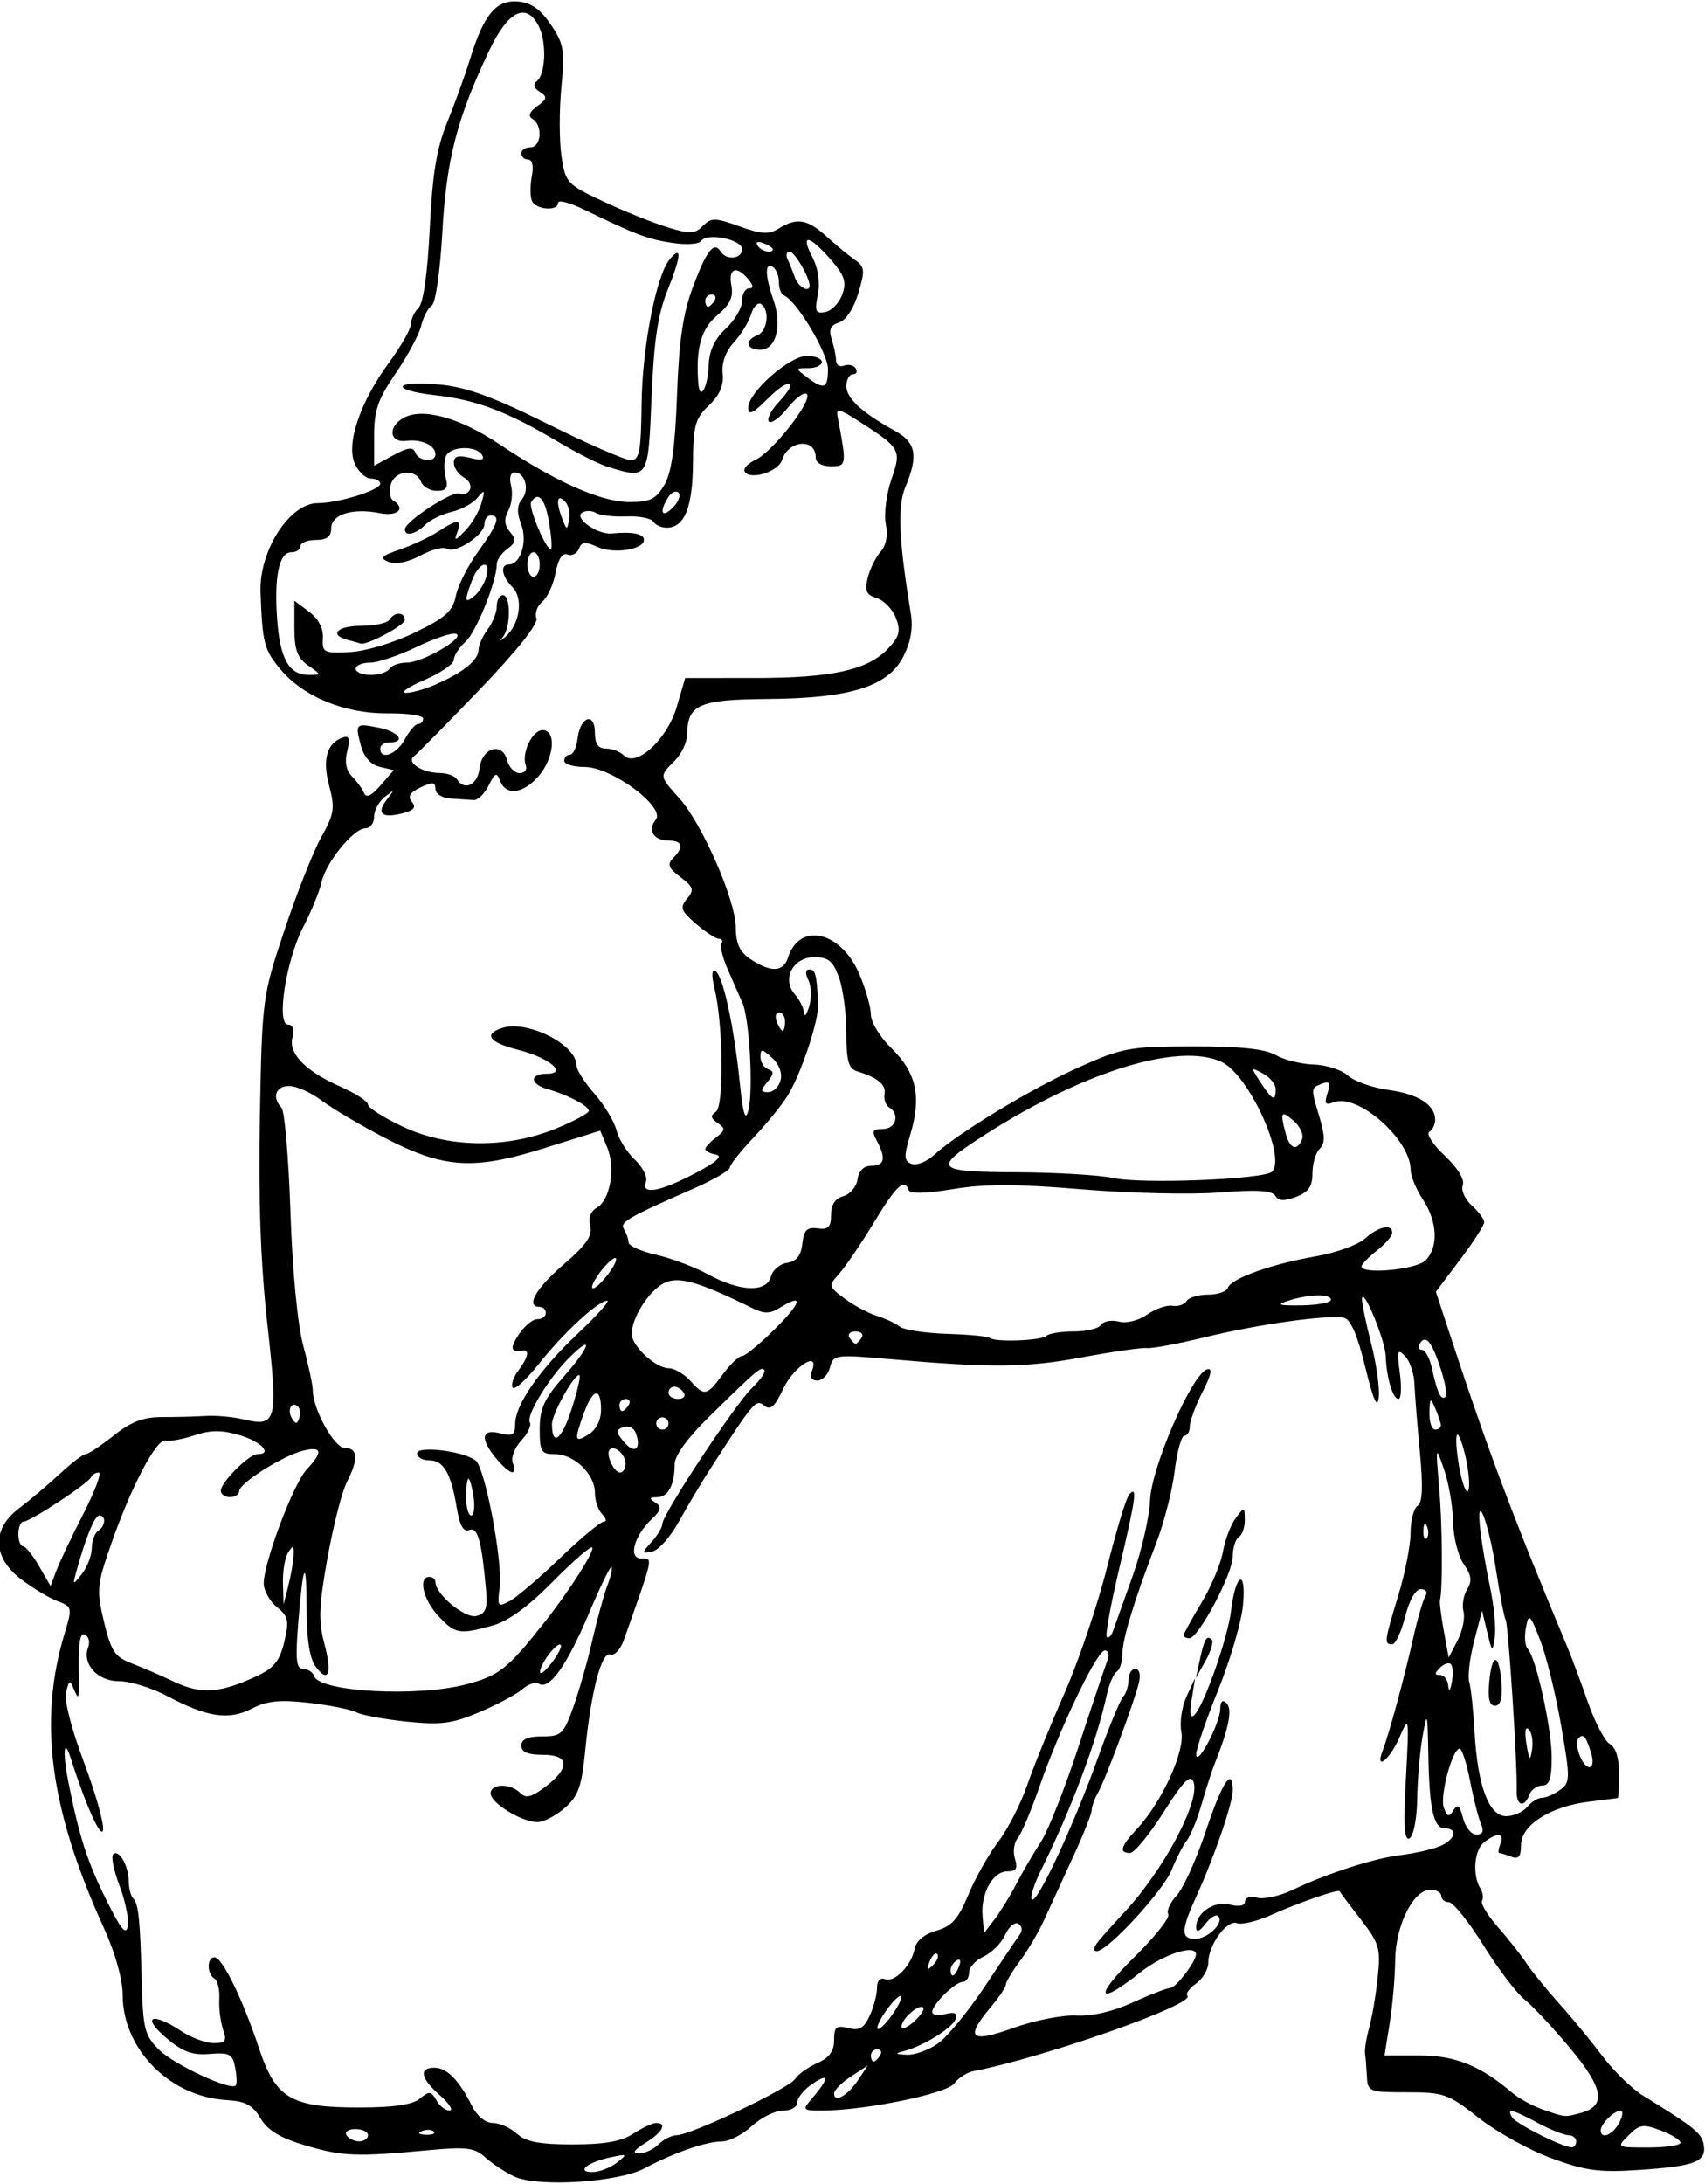 <?xml version="1.0" encoding="UTF-8" standalone="no"?>
<!-- Created with Inkscape (http://www.inkscape.org/) -->

<svg
   xmlns:dc="http://purl.org/dc/elements/1.1/"
   xmlns:cc="http://creativecommons.org/ns#"
   xmlns:rdf="http://www.w3.org/1999/02/22-rdf-syntax-ns#"
   xmlns:svg="http://www.w3.org/2000/svg"
   xmlns="http://www.w3.org/2000/svg"
   xmlns:sodipodi="http://sodipodi.sourceforge.net/DTD/sodipodi-0.dtd"
   xmlns:inkscape="http://www.inkscape.org/namespaces/inkscape"
   id="svg4176"
   version="1.1"
   inkscape:version="0.91 r13725"
   width="260.625"
   height="333.75"
   viewBox="0 0 260.625 333.75"
   sodipodi:docname="ComicCharacter185.svg">
  <defs
     id="defs4180" />
  <sodipodi:namedview
     pagecolor="#ffffff"
     bordercolor="#666666"
     borderopacity="1"
     objecttolerance="10"
     gridtolerance="10"
     guidetolerance="10"
     inkscape:pageopacity="0"
     inkscape:pageshadow="2"
     inkscape:window-width="1600"
     inkscape:window-height="837"
     id="namedview4178"
     showgrid="false"
     inkscape:zoom="2.0074906"
     inkscape:cx="130.3125"
     inkscape:cy="166.875"
     inkscape:window-x="-8"
     inkscape:window-y="-8"
     inkscape:window-maximized="1"
     inkscape:current-layer="svg4176" />
  <path
     style="fill:#000000"
     d="m 78.601,332.553 c -1.371,-0.644 -3.357,-1.953 -4.412,-2.908 -1.656,-1.499 -2.855,-1.649 -8.757,-1.099 -10.972,1.023 -13.099,0.94 -18.746,-0.736 -3.869,-1.148 -5.765,-2.295 -6.867,-4.151 -1.196,-2.016 -2.308,-2.611 -5.196,-2.778 C 25.958,320.38 18.75,313.086 18.75,304.819 c 0,-2.378 -1.13,-6.406 -2.871,-10.23 -8.259,-18.144 -10.054,-31.547 -6.02,-44.951 1.211,-4.023 1.186,-4.137 -1.093,-5.004 -1.282,-0.488 -3.779,-1.991 -5.549,-3.34 -4.383,-3.343 -4.505,-7.687 -0.304,-10.832 1.602,-1.199 4.386,-3.552 6.188,-5.228 1.801,-1.676 3.596,-3.047 3.989,-3.047 0.393,0 2.323,-1.278 4.287,-2.839 2.667,-2.12 4.541,-2.836 7.395,-2.828 2.102,0.006 5.088,-0.07 6.634,-0.168 1.547,-0.098 4.078,0.119 5.625,0.483 5.306,1.249 5.503,0.508 3.842,-14.447 -1.036,-9.33 -1.39,-19.112 -1.149,-31.763 0.345,-18.113 0.38,-18.376 3.769,-28.537 1.881,-5.641 4.417,-12.039 5.635,-14.219 1.968,-3.521 2.1,-4.395 1.183,-7.831 -1.076,-4.031 -0.343,-6.538 2.154,-7.37 0.914,-0.305 1.073,0.242 0.608,2.093 -0.413,1.647 -0.166,2.968 0.721,3.855 0.743,0.743 1.572,1.885 1.842,2.539 0.34,0.82 1.123,0.465 2.525,-1.145 l 2.033,-2.334 -2.147,-0.507 c -1.37,-0.324 -2.412,-1.497 -2.879,-3.244 -0.905,-3.384 -0.837,-3.45 2.806,-2.721 3.001,0.6 4.139,2.233 1.556,2.233 -0.773,0 -1.406,0.422 -1.406,0.938 0,1.84 2.518,0.896 3.75,-1.406 0.69,-1.289 1.605,-2.344 2.033,-2.344 0.428,0 0.779,-0.378 0.779,-0.839 0,-0.462 -2.426,-0.817 -5.391,-0.789 -6.6,0.061 -12.883,-2.514 -16.437,-6.738 C 40.377,99.308 40.105,98.252 39.826,90.469 39.599,84.133 44.268,76.875 48.57,76.875 c 3.139,0 9.555,-1.988 9.555,-2.961 0,-0.434 -0.642,-0.789 -1.426,-0.789 -0.784,0 -1.891,-1.019 -2.459,-2.265 -1.375,-3.018 0.797,-9.425 5.254,-15.497 1.825,-2.486 3.318,-5.118 3.318,-5.848 0,-0.73 0.527,-1.853 1.172,-2.495 C 64.718,46.289 65.357,41.744 65.694,34.879 66.1,26.584 66.745,22.648 68.335,18.75 c 1.157,-2.836 2.748,-7.239 3.535,-9.784 2.094,-6.774 3.973,-9.015 7.318,-8.732 1.988,0.168 3.418,1.173 5.006,3.517 1.995,2.943 2.161,3.933 1.614,9.612 -0.336,3.482 -0.327,8.215 0.018,10.519 0.605,4.033 0.841,4.288 6.385,6.892 3.166,1.487 7.567,3.261 9.78,3.941 3.477,1.069 4.217,1.043 5.453,-0.193 1.282,-1.282 1.861,-1.276 5.585,0.064 3.377,1.214 4.504,1.276 6.019,0.33 2.735,-1.708 4.363,-1.442 7.264,1.189 1.427,1.294 3.374,2.9 4.327,3.57 1.559,1.096 1.615,1.609 0.56,5.13 -0.696,2.324 -1.891,4.14 -2.943,4.474 -1.327,0.421 -1.607,1.073 -1.116,2.596 0.36,1.119 0.659,2.579 0.664,3.246 0.005,0.667 0.558,1.002 1.229,0.744 0.671,-0.257 1.469,-0.065 1.774,0.428 0.305,0.493 0.107,0.897 -0.439,0.897 -0.546,0 -0.993,0.813 -0.993,1.807 0,1.867 2.376,4.055 7.408,6.821 3.24,1.781 3.619,3.785 1.62,8.569 -1.242,2.972 -1.023,8.098 0.826,19.365 0.362,2.205 -0.013,4.357 -1.142,6.562 -2.355,4.598 -8.098,6.389 -20.796,6.487 -10.489,0.081 -12.196,0.842 -12.261,5.466 -0.016,1.16 -0.874,2.953 -1.905,3.984 -2.364,2.364 -2.376,2.271 0.703,5.703 3.507,3.91 8.609,15.559 8.644,19.736 0.021,2.569 0.597,3.78 2.339,4.922 3.059,2.005 4.936,1.912 5.631,-0.276 1.75,-5.513 8.09,-4.082 10.894,2.458 0.984,2.296 1.79,5.112 1.79,6.257 0,1.145 1.435,3.473 3.189,5.173 3.744,3.629 4.56,7.351 2.858,13.038 -1.037,3.463 -1.012,4.118 0.17,4.572 0.759,0.291 2.307,-0.323 3.441,-1.364 3.657,-3.359 14.994,-10.216 22.218,-13.439 6.582,-2.936 7.69,-3.138 17.344,-3.151 7.25,-0.01 11.008,0.384 12.656,1.327 1.289,0.738 3.906,1.388 5.816,1.446 1.91,0.057 4.261,0.818 5.225,1.69 0.964,0.872 3.757,1.861 6.207,2.197 4.55,0.624 7.127,2.275 7.127,4.567 0,0.706 -0.407,1.535 -0.903,1.842 -0.497,0.307 0.571,1.949 2.374,3.65 1.979,1.867 3.067,3.641 2.745,4.478 -0.293,0.763 0.327,2.164 1.376,3.113 1.049,0.95 1.908,2.101 1.908,2.559 0,0.458 -1.663,3.035 -3.696,5.728 l -3.696,4.896 2.305,7.017 c 5.655,17.218 9.597,27.691 17.815,47.33 0.647,1.547 2.055,5.326 3.129,8.399 1.074,3.073 2.586,5.941 3.361,6.375 0.882,0.494 1.408,2.172 1.408,4.492 0,2.037 -0.105,3.725 -0.234,3.751 -0.129,0.026 -2.133,0.28 -4.453,0.564 -5.829,0.713 -10.312,3.581 -10.312,6.597 0,1.774 -0.372,2.225 -1.483,1.799 -0.816,-0.313 -1.646,-0.569 -1.846,-0.569 -0.199,0 -0.12,-0.633 0.177,-1.406 0.646,-1.685 -0.515,-1.779 -2.528,-0.205 -1.491,1.166 -1.781,5.024 -0.53,7.049 0.382,0.618 0.49,1.455 0.24,1.86 -0.25,0.404 0.831,2.197 2.403,3.984 1.572,1.787 3.544,4.286 4.384,5.554 0.839,1.268 3.064,4.01 4.943,6.094 1.88,2.084 4.852,5.687 6.604,8.007 1.753,2.32 4.553,5.062 6.222,6.094 8.044,4.969 9.088,5.823 9.353,7.647 0.368,2.535 -1.394,3.19 -10.128,3.766 -5.887,0.388 -8.038,0.091 -13.215,-1.823 -3.401,-1.258 -8.396,-4.035 -11.1,-6.173 -4.606,-3.641 -5.295,-3.886 -10.926,-3.886 -5.754,0 -6.015,-0.1 -6.127,-2.344 -0.064,-1.289 -0.192,-2.871 -0.283,-3.516 -0.091,-0.645 0.189,-2.438 0.624,-3.984 0.434,-1.547 1.02,-5.007 1.302,-7.688 0.47,-4.47 0.252,-5.212 -2.606,-8.906 -1.715,-2.217 -3.16,-4.138 -3.21,-4.269 -0.149,-0.387 -6.178,1.692 -10.434,3.6 -2.169,0.972 -4.533,1.541 -5.252,1.265 -1.536,-0.589 -4.398,3.36 -4.398,6.069 0,1.02 -0.841,2.444 -1.869,3.164 -1.028,0.72 -1.62,1.558 -1.315,1.863 1.277,1.277 -21.879,9.431 -32.699,11.515 -1.007,0.194 -2.338,1.046 -2.958,1.894 -1.135,1.552 -13.513,4.092 -20.133,4.131 -2.952,0.017 -3.086,-0.104 -1.783,-1.622 2.796,-3.256 2.95,-4.236 0.403,-2.568 -1.353,0.886 -2.459,2.196 -2.459,2.91 0,0.739 -0.952,1.298 -2.207,1.298 -1.214,0 -3.345,1.055 -4.736,2.344 -1.391,1.289 -3.456,2.35 -4.59,2.358 -2.44,0.017 -7.372,1.73 -11.814,4.103 -4.027,2.151 -16.36,2.924 -19.927,1.248 z m 15.673,-2.099 c 1.716,-1.34 1.659,-1.386 -0.993,-0.816 -3.504,0.753 -5.302,2.237 -2.71,2.237 1.036,0 2.702,-0.639 3.703,-1.421 z m 6.373,-2.798 c 0.773,-0.773 2.027,-1.406 2.786,-1.406 2.131,0 17.213,-7.165 18.112,-8.605 0.439,-0.703 1.958,-1.788 3.376,-2.41 1.839,-0.807 2.578,-1.815 2.578,-3.514 0,-2.021 0.329,-2.299 2.167,-1.838 1.701,0.427 2.407,0.018 3.281,-1.901 0.613,-1.345 1.114,-3.256 1.114,-4.247 0,-1.102 0.478,-1.618 1.231,-1.329 1.469,0.564 4.065,-2.135 4.538,-4.717 0.206,-1.122 1.496,-2.174 3.3,-2.691 2.363,-0.678 3.353,-1.789 4.893,-5.495 1.062,-2.555 3.115,-6.195 4.563,-8.09 1.448,-1.894 3.432,-5.765 4.409,-8.601 0.978,-2.836 3.545,-9.164 5.704,-14.062 2.16,-4.898 5.09,-13.547 6.512,-19.219 1.421,-5.672 2.954,-10.713 3.405,-11.203 1.28,-1.391 1.021,0.524 -1.538,11.353 -1.297,5.488 -2.15,10.186 -1.897,10.439 0.253,0.253 0.669,-0.127 0.924,-0.845 0.255,-0.718 1.598,-4.47 2.984,-8.337 1.386,-3.867 2.605,-9.141 2.709,-11.719 0.204,-5.073 6.42,-19.319 8.725,-19.995 0.857,-0.251 0.639,0.82 -0.703,3.45 -1.07,2.098 -1.946,4.464 -1.946,5.258 0,0.794 -0.373,1.444 -0.829,1.444 -0.456,0 -1.126,2.426 -1.488,5.391 -0.362,2.965 -1.631,7.922 -2.82,11.016 -3.387,8.812 -5.175,14.68 -5.175,16.987 0,1.167 -0.389,2.362 -0.865,2.656 -0.476,0.294 -1.163,1.901 -1.526,3.571 -1.559,7.16 -5.428,17.473 -10.018,26.701 -1.088,2.188 -1.728,4.228 -1.421,4.535 0.759,0.759 6.404,-11.341 10.093,-21.638 1.663,-4.641 3.395,-8.838 3.849,-9.328 0.455,-0.49 0.826,-1.65 0.826,-2.578 0,-0.928 0.471,-1.688 1.047,-1.688 0.609,0 0.837,0.882 0.545,2.109 -0.701,2.946 -5.152,14.894 -6.282,16.862 -0.514,0.895 -0.935,2.073 -0.935,2.617 0,0.544 -1.31,3.819 -2.91,7.278 -1.601,3.459 -3.58,7.766 -4.399,9.57 -0.819,1.805 -2.462,4.587 -3.652,6.182 -1.19,1.596 -2.164,3.222 -2.164,3.615 0,0.393 -1.055,1.967 -2.344,3.499 -3.963,4.709 -3.086,5.487 3.516,3.122 3.223,-1.155 7.547,-2.003 9.609,-1.884 2.344,0.135 5.573,-0.616 8.614,-2.003 2.675,-1.22 5.263,-2.218 5.752,-2.218 0.834,0 3.916,-4.032 3.916,-5.123 0,-1.649 -5.036,-0.015 -8.54,2.77 -6.596,5.243 -7.135,3.794 -0.88,-2.365 3.159,-3.11 5.495,-6.058 5.19,-6.55 -0.304,-0.492 0.275,-1.784 1.287,-2.871 1.012,-1.086 3.019,-5.522 4.46,-9.856 2.48,-7.46 4.108,-9.92 4.108,-6.207 0,1.964 -2.805,10.14 -5.538,16.139 -2.395,5.258 -2.435,6.562 -0.202,6.562 1.945,0 4.486,-2.504 3.52,-3.47 -0.337,-0.337 -1.227,0.201 -1.979,1.195 -0.862,1.139 -1.378,1.349 -1.397,0.568 -0.054,-2.258 2.699,-4.142 5.154,-3.525 1.445,0.363 2.316,0.181 2.316,-0.483 0,-0.604 0.813,-0.852 1.879,-0.573 1.033,0.27 3.459,-0.266 5.391,-1.192 5.231,-2.508 12.424,-4.827 16.476,-5.314 1.974,-0.237 4.61,-0.819 5.859,-1.294 2.447,-0.93 3.096,-2.785 0.974,-2.785 -1.749,0 -2.403,-2.874 -2.558,-11.25 -0.122,-6.59 -0.177,-6.766 -0.881,-2.812 -0.413,2.32 -0.782,6.62 -0.82,9.554 -0.039,2.965 -0.553,5.634 -1.158,6.008 -0.811,0.501 -0.957,-1.809 -0.572,-9.085 0.51,-9.649 0.499,-9.719 -1.021,-6.247 -1.502,3.43 -3.767,5.128 -2.508,1.88 0.947,-2.442 3.332,-11.24 4.662,-17.195 0.644,-2.883 1.473,-5.731 1.842,-6.328 0.39,-0.631 0.106,-1.086 -0.679,-1.086 -0.818,0 -1.769,1.663 -2.413,4.219 -0.584,2.32 -1.478,4.219 -1.986,4.219 -1.252,0 -1.19,-0.487 0.951,-7.5 1.023,-3.352 1.864,-7.651 1.868,-9.554 0.004,-1.903 0.487,-3.757 1.073,-4.119 0.753,-0.466 0.854,-2.889 0.344,-8.258 -0.397,-4.18 -0.769,-8.865 -0.827,-10.412 -0.058,-1.547 -0.703,-3.439 -1.434,-4.204 -1.155,-1.209 -1.26,-0.87 -0.797,2.578 0.293,2.183 0.2,3.97 -0.206,3.97 -0.87,0 -1.835,-3.246 -1.952,-6.562 -0.086,-2.434 -3.501,-10.68 -3.624,-8.748 -0.038,0.603 0.59,3.672 1.397,6.82 0.806,3.148 1.329,6.873 1.162,8.279 -0.214,1.801 -0.824,0.424 -2.065,-4.667 -1.203,-4.932 -2.24,-7.318 -3.272,-7.526 -2.462,-0.495 -13.15,1 -21.198,2.966 -4.125,1.008 -8.133,1.757 -8.906,1.665 -0.773,-0.092 -5.203,0.54 -9.844,1.403 -8.583,1.597 -13.797,1.649 -29.348,0.292 -8.444,-0.737 -8.74,-0.697 -9.25,1.252 -0.29,1.107 -1.155,2.013 -1.924,2.013 -0.885,0 -1.19,-0.54 -0.831,-1.474 1.235,-3.219 -2.76,-0.729 -4.392,2.737 -1.307,2.775 -1.963,3.351 -2.917,2.56 -1.253,-1.04 -1.577,-0.656 -8.446,10.006 -1.246,1.934 -3.312,5.414 -4.592,7.734 -1.28,2.32 -3.108,4.373 -4.063,4.562 -1.657,0.328 -1.662,0.261 -0.095,-1.48 0.902,-1.003 1.641,-2.241 1.641,-2.751 0,-1.444 11.168,-18.349 13.752,-20.816 1.27,-1.212 2.09,-2.423 1.823,-2.69 -0.535,-0.535 -0.926,-0.203 -8.48,7.192 -3.228,3.161 -5.22,5.904 -5.22,7.189 0,3.19 -0.981,5.043 -2.678,5.058 -1.214,0.011 -1.273,0.184 -0.276,0.815 1.014,0.643 0.899,1.149 -0.587,2.564 -2.685,2.557 -3.583,5.982 -1.568,5.982 1.832,0 1.95,-0.551 -2.665,12.471 -0.512,1.445 -1.434,2.434 -2.049,2.198 -1.353,-0.519 -2.969,5.669 -3.858,14.781 -0.524,5.372 -1.052,6.851 -3.085,8.642 -1.349,1.189 -3.231,2.174 -4.183,2.191 C 79.818,278.448 75,275.5 75,274.017 c 0,-1.518 3.007,-1.572 4.497,-0.082 0.872,0.872 1.699,0.692 3.703,-0.802 3.97,-2.961 3.903,-5.007 -0.163,-5.007 -2.353,0 -3.35,-0.419 -3.35,-1.406 0,-0.973 0.977,-1.406 3.17,-1.406 2.932,0 3.29,-0.334 4.77,-4.453 0.88,-2.449 2.19,-7.047 2.911,-10.217 0.721,-3.17 1.751,-6.92 2.288,-8.333 0.537,-1.413 0.832,-2.714 0.654,-2.892 -0.178,-0.177 -1.752,3.058 -3.498,7.189 -3.329,7.876 -6.013,11.644 -7.596,10.666 -0.517,-0.32 -1.652,0.046 -2.522,0.814 -0.87,0.767 -3.808,2.342 -6.53,3.5 -4.189,1.782 -5.9,2.007 -11.152,1.469 -3.412,-0.35 -6.881,-0.991 -7.708,-1.426 -0.827,-0.434 -4.092,-1.085 -7.256,-1.446 -4.478,-0.511 -6.414,-0.314 -8.74,0.89 -3.515,1.818 -6.817,1.318 -12.989,-1.963 -2.312,-1.229 -5.603,-2.235 -7.313,-2.235 -3.286,0 -5.674,-2.646 -4.694,-5.199 0.275,-0.717 0.097,-1.552 -0.397,-1.857 -0.909,-0.561 -1.149,1.121 -1.009,7.057 0.059,2.514 -0.101,2.855 -0.685,1.456 -0.732,-1.752 -0.783,-1.744 -1.295,0.211 -0.312,1.195 0.804,5.588 2.703,10.632 1.779,4.728 3.108,9.415 2.953,10.417 -0.245,1.581 -2.661,-3.772 -4.92,-10.898 -1.065,-3.361 -1.301,-1.026 -0.368,3.651 1.664,8.35 2.87,12.079 5.84,18.057 2.211,4.451 2.993,5.386 3.232,3.863 0.174,-1.104 -0.399,-3.878 -1.271,-6.163 -0.873,-2.285 -1.308,-4.433 -0.968,-4.774 0.858,-0.858 2.36,1.728 2.378,4.092 0.008,1.074 0.304,2.243 0.658,2.597 0.844,0.844 1.087,3.178 1.334,12.785 0.184,7.171 0.445,8.2 2.629,10.382 2.26,2.257 10.922,6.291 11.737,5.465 0.201,-0.203 0.161,-1.433 -0.089,-2.732 -0.4,-2.08 -0.866,-2.329 -3.902,-2.087 -2.711,0.216 -4.148,-0.325 -6.729,-2.535 -3.737,-3.199 -2.062,-3.903 2.344,-0.985 1.547,1.024 3.79,1.865 4.985,1.869 1.843,0.006 2.063,-0.314 1.45,-2.103 -0.398,-1.16 -0.655,-3.256 -0.572,-4.657 0.083,-1.401 -0.253,-2.797 -0.746,-3.102 -1.175,-0.726 -1.161,-3.256 0.018,-3.256 1.179,0 4.286,6.351 6.791,13.881 2.566,7.714 4.876,9.076 15.368,9.068 5.232,-0.004 8.113,-0.427 9.231,-1.355 1.428,-1.185 1.734,-1.155 2.519,0.247 0.491,0.878 1.4,1.583 2.019,1.567 0.619,-0.016 -0.035,-1.051 -1.453,-2.299 -2.989,-2.631 -3.311,-4.234 -0.848,-4.234 1.898,0 3.75,1.893 5.735,5.859 0.763,1.525 2.057,2.578 3.167,2.578 1.032,0 2.693,0.738 3.69,1.641 1.373,1.242 3.449,1.641 8.553,1.641 4.84,0 7.445,-0.462 9.244,-1.641 1.377,-0.902 2.941,-1.641 3.474,-1.641 1.76,0 1.012,1.415 -1.608,3.039 -1.796,1.114 -2.101,1.606 -1.004,1.623 0.866,0.014 2.206,-0.608 2.98,-1.381 z m 67.285,-31.086 c 0.708,-0.855 2.486,-2.84 3.953,-4.412 6.033,-6.466 11.647,-17.057 10.553,-19.907 -0.471,-1.227 -1.537,-0.145 -4.571,4.637 -2.176,3.43 -4.485,6.237 -5.131,6.237 -1.736,0 -1.441,-1.019 1.071,-3.699 3.769,-4.021 7.357,-11.852 6.774,-14.785 -0.285,-1.436 0.07,-3.876 0.791,-5.423 l 1.31,-2.812 -0.527,3.281 c -0.354,2.205 -0.217,2.974 0.419,2.344 1.485,-1.471 5.119,-11.793 5.611,-15.938 0.677,-5.706 2.327,-6.551 1.83,-0.938 -0.228,2.578 -1.942,8.461 -3.808,13.073 -1.866,4.612 -3.376,9.042 -3.354,9.844 0.055,2.043 3.623,-4.694 3.671,-6.932 0.026,-1.235 0.348,-1.52 0.989,-0.878 0.906,0.906 0.312,3.869 -1.858,9.269 -0.414,1.031 -1.298,3.773 -1.964,6.094 -0.666,2.32 -1.699,4.852 -2.296,5.625 -0.597,0.773 -1.624,2.768 -2.283,4.433 -1.27,3.21 -9.777,12.442 -11.466,12.442 -0.594,0 -0.477,-0.632 0.286,-1.554 z m 15.478,-42.977 c 0.689,-3.209 1.052,-3.819 1.819,-3.052 0.298,0.298 -0.125,1.74 -0.94,3.203 l -1.483,2.661 0.604,-2.812 z m -2.473,-3.736 c 0,-0.25 1.215,-2.465 2.7,-4.922 1.485,-2.457 2.967,-5.976 3.293,-7.82 0.326,-1.844 1.207,-4.164 1.957,-5.156 1.328,-1.756 1.365,-1.749 1.394,0.251 0.016,1.13 -0.392,2.315 -0.908,2.633 -0.516,0.319 -0.938,1.663 -0.938,2.988 0,2.633 -5.232,12.481 -6.631,12.481 -0.478,0 -0.869,-0.205 -0.869,-0.455 z m 60,77.33 c 0,-0.516 -0.534,-0.938 -1.186,-0.938 -0.652,0 -2.76,-0.844 -4.684,-1.875 -3.982,-2.134 -4.825,-2.315 -3.914,-0.84 0.615,0.995 7.633,4.527 9.08,4.569 0.387,0.011 0.703,-0.401 0.703,-0.917 z m 15.938,0.206 c 0,-0.403 -1.36,-1.245 -3.023,-1.873 -2.667,-1.007 -3.243,-0.921 -4.896,0.732 -1.872,1.872 -1.871,1.873 3.023,1.873 2.693,0 4.896,-0.329 4.896,-0.732 z M 56.25,326.25 c 0,-0.516 -0.869,-0.938 -1.93,-0.938 -1.062,0 -1.67,0.422 -1.351,0.938 0.319,0.516 1.187,0.938 1.93,0.938 0.743,0 1.351,-0.422 1.351,-0.938 z m 10.059,-0.566 c -0.312,-0.312 -1.12,-0.345 -1.797,-0.074 -0.748,0.299 -0.526,0.521 0.566,0.566 0.988,0.041 1.542,-0.181 1.23,-0.492 z M 247.5,324.375 c 0.552,-1.031 0.651,-1.875 0.22,-1.875 -0.997,0 -3.033,2.014 -3.033,3 0,1.455 1.822,0.727 2.812,-1.125 z m -5.89,-1.52 c 3.967,-1.064 3.536,-3.75 -1.584,-9.878 -2.639,-3.158 -5.782,-6.516 -6.984,-7.462 -1.202,-0.946 -4.031,-4.672 -6.286,-8.281 -2.255,-3.609 -4.627,-6.572 -5.272,-6.585 -0.645,-0.013 -1.172,-0.445 -1.172,-0.961 0,-0.516 -0.753,-0.938 -1.673,-0.938 -2.608,0 -5.322,5.443 -5.375,10.781 -0.026,2.578 -0.403,6.902 -0.839,9.609 l -0.792,4.922 5.401,0 c 5.374,0 9.287,1.575 14.06,5.657 1.031,0.882 3.141,2.046 4.688,2.587 3.523,1.231 3.343,1.214 5.828,0.548 z m -110.446,-5.03 1.48,-2.229 -2.572,1.685 c -1.414,0.927 -2.572,2.093 -2.572,2.593 0,1.497 2.082,0.333 3.663,-2.049 z m 3.368,-3.762 c 0.319,-0.516 0.133,-0.938 -0.413,-0.938 -0.546,0 -0.993,0.422 -0.993,0.938 0,0.516 0.186,0.938 0.413,0.938 0.227,0 0.674,-0.422 0.993,-0.938 z m 8.863,-1.844 c 1.424,-1.014 4.63,-4.917 7.124,-8.672 2.494,-3.755 4.894,-7.318 5.335,-7.916 0.463,-0.63 0.388,-1.343 -0.178,-1.693 -0.538,-0.333 -1.449,0.427 -2.024,1.688 -0.575,1.261 -2.053,2.753 -3.285,3.314 -1.232,0.561 -2.24,1.663 -2.24,2.447 0,0.784 -0.422,1.426 -0.938,1.426 -1.17,0 -4.688,3.452 -4.688,4.6 0,0.467 0.9,0.614 2.001,0.327 1.414,-0.37 1.876,-0.151 1.578,0.746 -0.451,1.354 -4.957,4.153 -7.896,4.906 -1.451,0.372 -1.374,0.475 0.423,0.564 1.209,0.06 3.364,-0.721 4.789,-1.735 z m -5.623,-7.062 c 0,-0.516 -0.825,0.117 -1.833,1.406 -1.008,1.289 -1.833,2.766 -1.833,3.281 0,0.516 0.825,-0.117 1.833,-1.406 1.008,-1.289 1.833,-2.766 1.833,-3.281 z m 3.351,1.591 c -0.63,-0.63 -3.31,1.708 -3.31,2.888 0,0.532 0.846,0.202 1.881,-0.734 1.034,-0.936 1.677,-1.905 1.429,-2.154 z m 5.486,-6.327 c 0.32,-0.834 0.163,-1.211 -0.368,-0.882 -0.51,0.315 -0.927,0.97 -0.927,1.455 0,1.349 0.672,1.051 1.295,-0.573 z m -3.351,-1.851 c -0.289,-0.289 -0.813,0.232 -1.165,1.156 -0.509,1.336 -0.401,1.444 0.525,0.525 0.641,-0.636 0.929,-1.392 0.64,-1.681 z m 12.098,-10.716 c 0.922,-1.782 2.591,-4.638 3.71,-6.347 1.118,-1.708 3.718,-8.266 5.777,-14.572 2.059,-6.306 4.037,-12.204 4.395,-13.107 0.377,-0.95 0.227,-1.641 -0.358,-1.641 -1.201,0 -6.906,11.909 -10.051,20.98 -1.23,3.547 -2.699,7.007 -3.265,7.689 -0.566,0.683 -0.756,2.105 -0.42,3.161 0.468,1.475 0.197,1.92 -1.17,1.92 -2.215,0 -4.084,3.373 -3.784,6.828 l 0.227,2.609 1.632,-2.14 c 0.898,-1.177 2.386,-3.599 3.309,-5.381 z m 71.017,-9.181 c -0.387,-0.902 -1.136,-3.855 -1.663,-6.562 -0.528,-2.707 -1.243,-4.922 -1.59,-4.922 -1.127,0 -3.078,7.312 -2.414,9.045 0.534,1.391 0.789,1.453 1.469,0.353 0.63,-1.02 0.971,-0.739 1.457,1.198 0.349,1.391 1.267,2.529 2.04,2.529 0.981,0 1.193,-0.495 0.701,-1.641 z m 7.066,-2.578 c 0.642,-0.773 1.668,-1.406 2.279,-1.406 0.612,0 1.854,-0.543 2.761,-1.206 1.558,-1.139 1.566,-1.685 0.14,-9.904 -0.83,-4.784 -2.272,-10.641 -3.205,-13.016 -1.571,-4 -1.73,-4.137 -2.165,-1.863 -0.258,1.35 -0.143,2.793 0.256,3.206 1.284,1.33 3.683,12.136 3.683,16.59 0,3.252 -0.354,4.318 -1.436,4.318 -0.79,0 -1.679,0.633 -1.975,1.406 -0.815,2.124 -2.025,1.686 -1.942,-0.703 0.131,-3.726 -1.27,-25.355 -1.686,-26.028 -0.221,-0.357 -0.881,-3.77 -1.467,-7.584 -1.158,-7.537 -3.144,-12.519 -2.39,-5.997 0.238,2.062 0.914,5.997 1.501,8.743 0.587,2.746 0.902,6.121 0.699,7.5 -0.353,2.394 -0.405,2.359 -1.161,-0.774 l -0.792,-3.281 -1.213,4.688 c -0.667,2.578 -1.001,5.375 -0.742,6.215 0.259,0.84 0.626,4.273 0.814,7.628 0.464,8.267 2.194,12.876 4.833,12.876 1.122,0 2.566,-0.633 3.208,-1.406 z m -5.786,-19.214 c 0.429,-4.503 1.556,-4.264 1.869,0.398 0.151,2.246 -0.178,3.347 -1.001,3.347 -0.865,0 -1.121,-1.104 -0.869,-3.745 z m 15.577,11.01 c -0.791,-2.573 -1.186,-3.057 -1.907,-2.336 -0.808,0.808 0.516,4.446 1.618,4.446 0.539,0 0.662,-0.896 0.289,-2.109 z m -9.553,-3.653 c -0.52,-0.52 -0.658,0.354 -0.349,2.217 0.432,2.603 0.564,2.735 0.859,0.859 0.192,-1.22 -0.038,-2.604 -0.51,-3.076 z M 39.343,256.057 c 2.553,-1.198 3.435,-2.315 4.117,-5.206 0.759,-3.223 0.617,-3.884 -1.14,-5.307 -1.104,-0.894 -2.007,-2.515 -2.007,-3.602 0,-3.213 4.544,-15.262 6.568,-17.416 2.526,-2.689 2.351,-3.599 -0.552,-2.87 -3.139,0.788 -9.766,4.974 -9.766,6.17 0,0.509 -0.633,0.926 -1.406,0.926 -0.773,0 -1.406,-0.441 -1.406,-0.98 0,-1.273 4.31,-5.582 5.582,-5.582 2.391,0 0.648,-1.899 -2.65,-2.887 -2.752,-0.825 -4.426,-0.825 -6.922,-9.3e-4 -1.811,0.598 -3.82,0.965 -4.466,0.816 -1.4,-0.323 -5.305,7.152 -8.403,16.086 -2.079,5.994 -2.147,6.798 -0.989,11.625 1.066,4.443 1.661,5.344 4.155,6.297 1.601,0.612 4.598,1.908 6.661,2.882 4.055,1.913 7,1.692 12.624,-0.948 z M 71.25,257.367 c 5.076,-1.34 6.335,-2.34 12.044,-9.571 3.825,-4.844 7.672,-10.892 7.218,-11.347 -0.241,-0.241 -2.955,2.119 -6.032,5.244 -3.712,3.77 -6.8,6.016 -9.178,6.677 -5.094,1.415 -5.745,1.299 -8.316,-1.475 -2.313,-2.496 -3.104,-5.957 -1.361,-5.957 0.516,0 0.938,0.36 0.938,0.801 0,1.86 4.555,5.621 6.266,5.174 1.422,-0.372 1.719,-1.163 1.472,-3.923 -0.68,-7.591 -1.271,-9.715 -2.566,-9.218 -0.899,0.345 -1.469,-0.671 -1.927,-3.437 -0.872,-5.267 -2.007,-7.208 -4.216,-7.208 -1.013,0 -1.842,-0.476 -1.842,-1.057 0,-1.236 7.218,-0.344 8.968,1.108 1.464,1.215 4.166,15.569 3.656,19.427 -0.377,2.856 -0.27,2.999 1.53,2.036 1.064,-0.57 4.536,-3.534 7.715,-6.587 3.179,-3.053 6.182,-5.552 6.674,-5.552 0.492,0 0.388,-0.506 -0.231,-1.125 -0.619,-0.619 -1.125,-2.095 -1.125,-3.281 0,-2.844 -3.159,-5.906 -6.094,-5.906 -2.119,0 -2.344,-0.369 -2.344,-3.841 0,-3.147 0.679,-4.612 3.761,-8.114 4.026,-4.573 4.529,-6.563 0.688,-2.723 -3.115,3.115 -6.574,8.826 -5.954,9.83 0.276,0.447 -0.322,1.698 -1.33,2.779 -1.016,1.09 -1.583,2.616 -1.274,3.423 0.813,2.118 -0.475,1.783 -2.507,-0.653 -2.538,-3.042 -2.328,-4.616 0.522,-3.901 1.95,0.489 2.344,0.253 2.344,-1.407 0,-2.941 3.749,-8.337 9.664,-13.911 2.873,-2.707 4.859,-4.922 4.414,-4.922 -1.389,0 -6.684,4.876 -10.4,9.577 -1.957,2.476 -3.783,4.138 -4.057,3.694 -0.274,-0.444 0.107,-1.608 0.847,-2.586 1.49,-1.968 1.781,-3.244 0.703,-3.074 -1.876,0.296 -2.026,-0.304 -0.617,-2.455 0.845,-1.289 2.12,-2.344 2.834,-2.344 0.714,0 1.298,-0.422 1.298,-0.938 0,-0.516 -0.422,-0.938 -0.938,-0.938 -2.197,0 -0.62,-2.799 3.648,-6.474 3.491,-3.006 4.464,-4.411 4.078,-5.887 -0.315,-1.204 0.051,-2.25 0.966,-2.763 2.064,-1.155 2.943,-6.057 1.647,-9.185 l -1.087,-2.623 -8.582,2.691 c -10.849,3.401 -15.41,3.09 -24.533,-1.678 -3.634,-1.899 -7.912,-4.437 -9.508,-5.641 -1.596,-1.204 -3.81,-2.189 -4.922,-2.189 -2.074,0 -2.686,1.745 -1.166,3.328 0.47,0.49 1.08,7.641 1.357,15.891 0.302,9.014 1.083,17.169 1.958,20.436 0.801,2.99 1.456,6.046 1.456,6.79 0,2.932 3.286,8.867 4.909,8.867 2.004,0 2.107,1.725 0.309,5.191 -0.74,1.426 -2.07,6.621 -2.957,11.544 -1.326,7.364 -1.415,9.689 -0.5,13.109 1.248,4.664 0.634,6.229 -1.369,3.49 -0.847,-1.158 -1.33,-4.192 -1.33,-8.358 0,-8.365 -0.515,-7.751 -1.263,1.507 -0.476,5.891 -0.339,7.266 0.729,7.266 0.724,0 1.483,0.499 1.686,1.109 0.803,2.409 15.786,3.221 23.224,1.258 z m 150.529,-3.088 c -0.308,-0.308 -1.059,-0.061 -1.67,0.549 -0.854,0.854 -0.851,1.109 0.016,1.109 0.619,0 1.182,0.738 1.253,1.641 0.08,1.023 0.284,0.817 0.544,-0.549 0.229,-1.204 0.165,-2.442 -0.143,-2.75 z M 85.707,251.332 c -0.53,-0.53 -3.145,2.896 -3.157,4.136 -0.005,0.516 0.797,-0.111 1.781,-1.392 0.985,-1.281 1.604,-2.516 1.376,-2.744 z M 223.707,246.243 c -0.255,-0.974 -0.004,-2.508 0.559,-3.409 0.78,-1.249 0.655,-2.161 -0.528,-3.851 -0.853,-1.218 -1.583,-4.124 -1.623,-6.458 -0.04,-2.334 -0.659,-5.932 -1.377,-7.995 -1.291,-3.711 -1.299,-3.681 -0.747,2.812 0.488,5.74 0.554,15.371 0.118,17.189 -0.082,0.343 0.183,2.451 0.59,4.684 l 0.74,4.06 1.365,-2.631 c 0.751,-1.447 1.157,-3.428 0.902,-4.403 z M 44.875,237.656 c 0.079,-1.543 -0.064,-1.626 -0.812,-0.469 -0.5,0.773 -0.865,2.883 -0.812,4.688 l 0.097,3.281 0.716,-2.812 c 0.394,-1.547 0.759,-3.656 0.812,-4.688 z M 12.729,231.328 C 14.513,227.848 15.578,225 15.096,225 c -0.482,0 -1.017,0.326 -1.189,0.725 C 13.503,226.66 4.61,232.5 3.589,232.5 3.162,232.5 2.812,233.344 2.812,234.375 c 0,1.031 0.316,1.878 0.703,1.881 0.387,0.003 1.494,1.374 2.46,3.047 L 7.733,242.344 8.609,240 c 0.482,-1.289 2.336,-5.191 4.12,-8.672 z m 1.304,5.212 c 0.016,-1.13 0.452,-2.315 0.967,-2.633 1.118,-0.691 1.251,-2.344 0.188,-2.344 -0.71,0 -2.052,3.25 -3.485,8.438 -0.629,2.278 -0.606,2.291 0.826,0.469 0.81,-1.031 1.487,-2.799 1.503,-3.929 z m 204.108,-3.278 c -0.299,-0.748 -0.521,-0.526 -0.566,0.566 -0.041,0.988 0.181,1.542 0.492,1.23 0.312,-0.312 0.345,-1.12 0.074,-1.797 z M 72.387,228.75 c -0.227,-1.547 -0.576,-2.812 -0.775,-2.812 -0.199,0 -0.362,1.266 -0.362,2.812 0,1.547 0.349,2.812 0.775,2.812 0.426,0 0.589,-1.266 0.362,-2.812 z m 151.958,-4.453 c -0.295,-1.934 -0.91,-4.148 -1.367,-4.922 -0.773,-1.31 -0.262,4.318 0.659,7.266 0.776,2.481 1.22,1.009 0.708,-2.344 z M 95.625,223.649 c 0,-1.407 -1.683,-2.903 -2.428,-2.158 -0.654,0.654 0.641,3.509 1.591,3.509 0.46,0 0.837,-0.608 0.837,-1.351 z m 1.53,-4.758 c -0.287,-0.748 -1.138,-1.123 -1.892,-0.834 -1.171,0.45 -1.144,0.79 0.192,2.35 1.596,1.864 2.64,0.932 1.7,-1.516 z m -8.572,-8.745 c -0.581,-0.581 -4.201,5.817 -4.205,7.432 -0.008,3.508 1.456,2.453 2.948,-2.126 0.887,-2.722 1.453,-5.11 1.256,-5.306 z m 3.292,5.254 c 0,-3.511 -1.255,-3.259 -2.624,0.526 -1.522,4.21 -1.433,4.594 0.749,3.231 1.139,-0.711 1.875,-2.186 1.875,-3.758 z M 102.188,217.5 c 0,-0.516 -0.422,-0.938 -0.938,-0.938 -0.516,0 -0.938,0.422 -0.938,0.938 0,0.516 0.422,0.938 0.938,0.938 0.516,0 0.938,-0.422 0.938,-0.938 z m 118.059,0.234 c -0.036,-0.387 -0.428,-1.547 -0.872,-2.578 -0.714,-1.661 -0.813,-1.581 -0.872,0.703 -0.036,1.418 0.356,2.578 0.872,2.578 0.516,0 0.908,-0.316 0.872,-0.703 z M 45.566,214.941 c -0.953,-0.953 -1.739,0.482 -0.957,1.747 0.591,0.956 0.811,0.956 1.129,0.004 0.217,-0.651 0.14,-1.439 -0.172,-1.751 z m 50.527,-0.254 c 0.319,-0.516 0.133,-0.938 -0.413,-0.938 -0.546,0 -0.993,0.422 -0.993,0.938 0,0.516 0.186,0.938 0.413,0.938 0.227,0 0.674,-0.422 0.993,-0.938 z m 8.438,-1.875 c -0.319,-0.516 -0.976,-0.938 -1.462,-0.938 -0.485,0 -0.882,0.422 -0.882,0.938 0,0.516 0.658,0.938 1.462,0.938 0.804,0 1.201,-0.422 0.882,-0.938 z m 115.761,-3.453 c -1.358,-4.246 -2.35,-5.522 -3.211,-4.129 -0.346,0.561 -0.217,1.019 0.288,1.019 0.505,0 1.212,1.371 1.572,3.047 0.758,3.533 1.367,4.769 2.027,4.11 0.258,-0.258 -0.047,-2.079 -0.676,-4.047 z M 110.477,210 c 1.144,-1.547 2.478,-2.812 2.964,-2.812 0.487,0 2.783,-1.898 5.104,-4.219 4.068,-4.068 4.317,-5.436 0.563,-3.092 -1.364,0.852 -2.333,0.867 -3.972,0.061 -8.482,-4.173 -11.509,-5.021 -13.713,-3.842 -2.306,1.234 -4.86,5.296 -4.86,7.727 0,1.844 3.665,5.239 5.656,5.239 0.854,0 2.317,0.844 3.25,1.875 2.218,2.451 2.549,2.389 5.008,-0.938 z m 21.242,-5.625 c 0.319,-0.516 -0.103,-0.938 -0.938,-0.938 -0.834,0 -1.256,0.422 -0.938,0.938 0.319,0.516 0.741,0.938 0.938,0.938 0.197,0 0.619,-0.422 0.938,-0.938 z m 28.227,-0.258 c 0.373,-0.373 2.271,-0.679 4.217,-0.679 1.946,0 3.82,-0.456 4.165,-1.013 0.344,-0.557 1.557,-0.78 2.695,-0.494 1.196,0.3 3.032,-0.155 4.351,-1.08 1.255,-0.88 2.983,-1.481 3.839,-1.336 0.857,0.145 1.831,-0.179 2.165,-0.719 0.334,-0.54 1.813,-0.982 3.286,-0.982 1.473,0 2.834,-0.466 3.024,-1.036 0.474,-1.421 6.64,-3.632 13.405,-4.807 3.094,-0.537 6.496,-1.762 7.56,-2.723 2.067,-1.865 4.158,-2.307 4.158,-0.877 0,0.478 -1.055,1.699 -2.344,2.713 -1.289,1.014 -2.344,2.099 -2.344,2.412 0,1.277 8.37,0.502 9.777,-0.905 2.009,-2.009 1.84,-5.922 -0.402,-9.308 -1.024,-1.547 -1.865,-3.591 -1.869,-4.543 -0.017,-4.636 -8.08,-11.726 -11.739,-10.322 -1.309,0.502 -1.49,0.242 -0.971,-1.393 0.501,-1.577 0.322,-1.889 -0.829,-1.448 -1.756,0.674 -1.751,0.605 -0.373,5.206 0.835,2.787 0.835,3.915 0,4.749 -0.602,0.602 -1.095,2.287 -1.095,3.743 0,2.006 -0.606,2.879 -2.5,3.599 -1.814,0.69 -2.69,0.643 -3.192,-0.169 -0.498,-0.806 -2.88,-0.946 -8.515,-0.498 -4.303,0.342 -13.774,0.124 -21.048,-0.484 -9.995,-0.835 -14.803,-0.843 -19.688,-0.032 -4.122,0.685 -6.576,0.743 -6.775,0.161 -0.645,-1.883 -1.864,-0.748 -5.32,4.947 -1.955,3.223 -4.335,6.73 -5.288,7.793 -1.699,1.896 -1.682,1.972 0.862,3.853 1.427,1.055 3.641,2.24 4.921,2.634 1.279,0.393 2.837,1.124 3.461,1.623 0.625,0.499 3.881,0.997 7.237,1.106 3.356,0.109 6.29,0.388 6.521,0.618 0.687,0.686 7.909,0.429 8.646,-0.308 z M 203.438,198.598 c 0,-0.956 -3.371,-0.873 -6.562,0.16 -1.852,0.6 -1.409,0.745 2.109,0.692 2.449,-0.037 4.453,-0.42 4.453,-0.852 z M 93.091,194.502 c 0.926,-1.273 1.348,-2.301 0.937,-2.285 -0.411,0.016 -1.505,1.071 -2.431,2.344 -0.926,1.273 -1.348,2.301 -0.938,2.285 0.411,-0.016 1.505,-1.071 2.431,-2.344 z m 24.749,0.551 c 0.262,-1.002 1.383,-1.951 2.49,-2.109 1.42,-0.202 2.103,-1.061 2.315,-2.913 0.24,-2.089 0.719,-2.568 2.344,-2.344 1.629,0.225 2.043,-0.193 2.043,-2.062 0,-1.55 0.635,-2.516 1.875,-2.851 1.031,-0.279 2.01,-1.439 2.175,-2.578 0.191,-1.318 0.958,-2.071 2.109,-2.071 2.027,0 2.276,-1.128 0.839,-3.812 -0.812,-1.517 -0.658,-1.813 0.938,-1.813 1.981,0 2.629,-2.256 0.946,-3.297 -0.529,-0.327 -0.846,-1.245 -0.703,-2.04 0.257,-1.432 -1.025,-2.493 -4.194,-3.472 -1.312,-0.405 -1.641,-1.58 -1.641,-5.86 0,-2.944 -0.507,-6.755 -1.126,-8.467 -0.914,-2.528 -1.625,-3.113 -3.78,-3.113 -3.271,0 -5.016,3.361 -2.959,5.699 0.716,0.814 1.344,2.08 1.396,2.812 0.051,0.733 0.407,0.278 0.79,-1.011 0.383,-1.289 0.326,-3.082 -0.126,-3.984 -0.52,-1.036 -0.466,-1.641 0.147,-1.641 0.918,0 1.102,0.701 1.354,5.156 0.143,2.539 -2.641,10.917 -4.721,14.204 -0.929,1.469 -3.287,4.354 -5.239,6.411 -1.952,2.057 -3.549,4.084 -3.549,4.505 0,0.42 -2.426,1.832 -5.391,3.136 -10.388,4.571 -11.482,5.209 -10.787,6.3 0.374,0.588 0.687,1.488 0.695,2 0.007,0.512 1.913,1.362 4.233,1.89 2.32,0.527 5.906,1.883 7.969,3.012 4.829,2.644 8.914,2.778 9.558,0.314 z m -11.65,-15.743 c 3.269,-1.709 4.357,-2.67 3.264,-2.881 -0.902,-0.174 -1.641,-0.555 -1.641,-0.847 0,-0.292 0.738,-1.097 1.641,-1.788 1.435,-1.1 1.465,-1.377 0.234,-2.213 -1.066,-0.724 -1.13,-1.134 -0.265,-1.695 1.265,-0.82 1.132,-13.29 -0.201,-18.86 -0.491,-2.051 -0.433,-2.988 0.161,-2.621 1.147,0.709 2.812,8.379 3.705,17.064 0.49,4.764 0.846,5.92 1.299,4.219 0.782,-2.937 0.194,-13.901 -0.88,-16.406 -0.442,-1.031 -1.453,-3.334 -2.245,-5.118 -0.793,-1.784 -1.236,-3.577 -0.984,-3.984 0.252,-0.408 0.077,-0.741 -0.389,-0.741 -0.466,0 -2.042,-1.027 -3.503,-2.282 -2.321,-1.995 -2.493,-2.478 -1.364,-3.838 1.126,-1.357 0.997,-1.779 -1.006,-3.292 -1.839,-1.39 -2.064,-1.971 -1.126,-2.912 1.684,-1.69 1.446,-2.676 -0.648,-2.676 -2.323,0 -3.327,-1.599 -2.005,-3.192 1.567,-1.888 -6.749,-8.058 -10.861,-8.058 -1.72,0 -3.127,-0.422 -3.127,-0.938 0,-0.516 0.394,-0.938 0.875,-0.938 0.481,0 1.009,-1.128 1.172,-2.506 0.395,-3.336 2.64,-4.062 2.64,-0.854 0,1.707 0.498,2.422 1.688,2.422 0.928,0 2.161,0.474 2.74,1.053 1.893,1.893 6.629,-2.463 8.086,-7.436 l 1.288,-4.398 10.677,-0.002 c 11.824,-0.002 17.256,-1.211 20.378,-4.534 1.702,-1.812 1.913,-2.649 1.165,-4.618 -0.503,-1.323 -1.818,-2.692 -2.923,-3.042 -1.628,-0.517 -1.89,-1.109 -1.387,-3.127 0.342,-1.369 1.224,-3.159 1.962,-3.978 0.85,-0.944 1.14,-2.49 0.792,-4.229 -0.302,-1.508 0.08,-4.566 0.849,-6.797 1.575,-4.571 1.451,-4.789 -5.121,-9 -2.791,-1.789 -3.347,-1.904 -3.106,-0.645 1.428,7.458 1.405,7.628 -1.017,7.628 -1.395,0 -2.32,-0.539 -2.32,-1.351 0,-3.009 -4.172,-2.688 -5.151,0.397 -0.569,1.793 -4.867,3.127 -5.706,1.77 -0.275,-0.444 0.474,-1.26 1.663,-1.813 2.638,-1.226 8.782,-9.105 7.833,-10.045 -0.375,-0.372 -1.681,0.572 -2.901,2.099 -1.22,1.527 -2.52,2.474 -2.888,2.106 -0.369,-0.369 0.318,-1.722 1.525,-3.007 3.247,-3.456 1.654,-3.853 -1.761,-0.439 -2.244,2.244 -2.927,2.553 -2.927,1.325 0,-2.355 6.304,-7.917 8.973,-7.917 1.252,0 2.277,0.422 2.277,0.938 0,0.516 -0.924,0.938 -2.054,0.938 -2.007,0 -2.013,0.031 -0.234,1.376 2.633,1.991 3.226,1.764 3.226,-1.236 0,-2.438 -4.803,-10.473 -6.715,-11.234 -0.432,-0.172 -0.785,-1.096 -0.785,-2.054 0,-0.958 -0.422,-2.002 -0.938,-2.321 -1.231,-0.761 -1.19,1.339 0.098,5.033 1.374,3.941 0.412,7.623 -1.99,7.623 -2.182,0 -2.475,-1.437 -0.451,-2.214 1.545,-0.593 1.919,-3.921 0.536,-4.776 -0.479,-0.296 -1.16,0.418 -1.514,1.585 -0.354,1.168 -1.537,3.098 -2.629,4.291 -1.251,1.365 -1.884,3.131 -1.712,4.771 0.19,1.807 -0.456,3.294 -2.109,4.864 -2.098,1.99 -2.388,3.045 -2.428,8.823 -0.048,6.779 -1.299,9.844 -4.019,9.844 -0.815,0 -1.74,-0.418 -2.056,-0.929 -0.316,-0.511 -2.172,-0.866 -4.124,-0.79 -1.953,0.077 -4.04,-0.163 -4.638,-0.533 -0.598,-0.37 -1.54,-0.392 -2.094,-0.05 -1.327,0.82 2.351,3.409 4.529,3.189 3.077,-0.312 4.915,0.05 4.915,0.97 0,1.507 -4.65,2.211 -7.132,1.08 -1.841,-0.839 -2.41,-0.78 -2.821,0.291 -0.283,0.738 -1.061,1.132 -1.729,0.876 -0.792,-0.304 -1.425,0.663 -1.822,2.777 -0.335,1.784 -1.249,3.775 -2.033,4.425 -0.783,0.65 -1.192,1.786 -0.909,2.525 0.322,0.839 -2.917,4.918 -8.629,10.865 -5.03,5.237 -9.567,9.839 -10.082,10.225 -1.238,0.929 1.238,2.545 3.929,2.564 1.13,0.007 2.315,0.436 2.633,0.952 1.141,1.846 3.162,0.89 3.453,-1.633 0.371,-3.212 3.47,-4.138 4.222,-1.261 0.281,1.076 1.14,1.957 1.909,1.957 0.768,0 1.197,-0.527 0.951,-1.172 -0.704,-1.85 0.977,-5.391 2.559,-5.391 2.153,0 1.783,4.275 -0.608,7.024 -2.367,2.723 -4.985,3.054 -5.872,0.744 -0.532,-1.385 -0.776,-1.288 -1.769,0.703 -0.634,1.271 -1.667,2.268 -2.296,2.217 -0.629,-0.052 -2.199,-0.157 -3.488,-0.234 -1.322,-0.079 -2.344,-0.715 -2.344,-1.459 0,-1.065 -0.436,-1.112 -2.273,-0.245 -1.641,0.774 -2.009,1.391 -1.324,2.217 0.695,0.838 0.288,1.31 -1.521,1.764 -3.115,0.782 -3.962,-0.02 -2.282,-2.161 1.187,-1.512 1.157,-1.547 -0.335,-0.377 -0.902,0.708 -1.641,2.079 -1.641,3.047 0,0.968 -0.595,1.76 -1.323,1.76 -1.816,0 -6.057,5.219 -6.725,8.275 -0.301,1.378 -1.554,4.439 -2.786,6.803 -2.631,5.05 -4.16,14.922 -2.312,14.922 0.728,0 0.982,0.74 0.667,1.945 -0.648,2.479 1.986,5.167 7.416,7.569 2.268,1.003 4.124,2.214 4.124,2.691 0,0.476 2.379,1.992 5.287,3.367 6.898,3.263 15.842,3.396 23.355,0.347 C 87.701,171.34 90,170.106 90,169.737 c 0,-0.767 -3.222,-2.465 -6.328,-3.335 -2.671,-0.748 -2.752,-2.339 -0.12,-2.339 3.337,0 0.407,-2.459 -4.362,-3.659 -4.44,-1.118 -5.361,-2.405 -2.395,-3.347 3.855,-1.223 11.33,2.557 11.33,5.731 0,0.666 1.237,2.619 2.749,4.341 1.512,1.722 3.024,4.228 3.361,5.569 0.337,1.341 1.6,3.367 2.809,4.502 1.208,1.135 1.971,2.652 1.695,3.37 -0.786,2.048 2.041,1.57 7.451,-1.259 z m 88.234,-0.273 c 2.258,-2.151 -3.538,-14.824 -7.671,-16.772 -6.46,-3.045 -20.997,1.399 -36.033,11.016 -8.325,5.325 -7.964,5.773 4.7,5.835 6.042,0.03 12.674,0.425 14.736,0.878 4.337,0.953 23.036,0.215 24.267,-0.957 z m 4.613,-4.993 c 0.268,-0.698 -0.32,-1.959 -1.306,-2.803 -1.916,-1.641 -2.091,-1.355 -1.202,1.962 0.635,2.368 1.775,2.751 2.508,0.841 z M 195,166.439 c 0,-0.755 -0.874,-1.841 -1.942,-2.412 -1.897,-1.015 -1.905,-0.983 -0.361,1.373 1.808,2.759 2.303,2.982 2.303,1.039 z m -75.68,-1.386 c 0.283,-1.083 -0.243,-2.473 -1.297,-3.427 -1.556,-1.409 -1.773,-1.425 -1.773,-0.131 0,0.81 0.527,1.651 1.172,1.868 0.914,0.307 0.888,0.738 -0.115,1.953 -1.1,1.333 -1.082,1.559 0.125,1.559 0.776,0 1.626,-0.82 1.888,-1.822 z M 120,156.094 c 0,-0.773 -0.409,-1.406 -0.908,-1.406 -0.499,0 -0.665,0.633 -0.368,1.406 0.297,0.773 0.705,1.406 0.908,1.406 0.203,0 0.368,-0.633 0.368,-1.406 z M 66.682,104.547 c 4.18,-1.839 6.436,-3.677 6.472,-5.275 0.016,-0.717 0.649,-2.122 1.406,-3.123 0.757,-1.001 1.376,-2.583 1.376,-3.516 0,-0.933 0.422,-1.696 0.938,-1.696 1.215,0 1.218,4.911 0.003,6.378 -0.608,0.734 -0.465,0.718 0.407,-0.047 2.179,-1.909 2.737,-5.863 1.064,-7.536 C 76.7,88.084 76.4,86.25 77.78,86.25 c 1.803,0 2.885,-3.523 1.888,-6.146 -0.678,-1.784 -0.648,-2.893 0.105,-3.799 1.215,-1.464 0.504,-4.117 -1.102,-4.117 -0.642,0 -0.862,0.819 -0.546,2.027 0.291,1.115 0.1,2.829 -0.424,3.81 -0.684,1.278 -0.614,2.194 0.247,3.231 0.994,1.197 0.924,1.651 -0.404,2.622 -0.883,0.646 -1.605,1.681 -1.605,2.301 0,2.613 -3.121,10.374 -4.773,11.869 -0.984,0.891 -1.789,2.134 -1.789,2.763 0,0.629 -2.004,2.006 -4.453,3.06 -2.449,1.054 -3.766,1.95 -2.927,1.992 0.839,0.042 2.949,-0.55 4.688,-1.315 z M 47.084,101.666 C 45.457,100.526 45,99.284 45,95.997 l 0,-4.209 2.248,1.684 c 1.43,1.072 2.198,2.537 2.109,4.028 -0.13,2.201 0.118,2.331 4.086,2.139 2.396,-0.116 6.702,-1.404 9.947,-2.976 4.736,-2.294 5.82,-3.263 6.292,-5.621 0.313,-1.567 1.849,-4.616 3.413,-6.774 C 76.076,80.152 76.56,78.75 75,78.75 c -0.516,0 -0.938,0.584 -0.938,1.298 0,1.666 -4.429,4.597 -5.731,3.792 -0.545,-0.337 -2.376,0.134 -4.07,1.046 -1.89,1.018 -3.76,1.392 -4.842,0.968 -1.47,-0.575 -1.18,-0.893 1.744,-1.909 1.929,-0.67 4.551,-1.903 5.826,-2.738 2.972,-1.947 3.673,-1.918 2.906,0.121 -0.52,1.382 -0.33,1.346 1.208,-0.234 1.004,-1.031 2.124,-2.93 2.489,-4.219 0.584,-2.063 0.512,-2.161 -0.605,-0.816 -0.698,0.841 -2.48,1.811 -3.96,2.156 -1.48,0.345 -3.303,1.239 -4.051,1.987 -1.456,1.456 -3.114,1.81 -3.081,0.657 0.034,-1.199 7.421,-6.006 8.349,-5.433 0.482,0.298 1.176,0.058 1.542,-0.534 0.366,-0.592 -0.027,-1.464 -0.873,-1.937 -0.846,-0.473 -1.538,-1.481 -1.538,-2.238 0,-1.022 0.641,-1.217 2.484,-0.754 1.748,0.439 2.287,0.305 1.82,-0.451 -0.935,-1.513 -4.939,-1.339 -5.545,0.242 -0.278,0.724 -0.274,2.2 0.009,3.281 C 68.538,74.549 68.224,75 66.772,75 c -1.036,0 -2.127,-0.633 -2.424,-1.406 -0.789,-2.057 -4.046,-1.727 -4.62,0.468 -0.27,1.031 -0.108,2.11 0.359,2.399 2.019,1.248 0.701,2.494 -2.055,1.943 C 53.892,77.575 50.625,78.6 50.625,80.727 50.625,81.993 49.955,82.5 48.281,82.5 c -1.289,0 -2.344,0.422 -2.344,0.938 0,0.516 -0.625,0.938 -1.388,0.938 -1.885,0 -2.662,3.654 -2.183,10.268 0.438,6.051 1.823,8.482 4.833,8.482 1.951,0 1.95,-0.013 -0.115,-1.459 z m 6.12,-3.874 C 50.2,97.007 51.51,95.625 55.257,95.625 c 2.032,0 3.955,-0.422 4.274,-0.938 0.764,-1.236 2.344,-1.204 2.344,0.048 0,0.815 -5.902,3.949 -6.767,3.593 -0.145,-0.06 -1.003,-0.302 -1.905,-0.537 z m 6.328,4.396 c 0.319,-0.516 1.504,-0.939 2.633,-0.941 2.46,-0.004 9.08,-3.874 7.538,-4.406 -0.593,-0.205 -3.309,0.704 -6.035,2.019 -2.726,1.315 -5.932,2.391 -7.124,2.391 -1.193,0 -2.168,0.422 -2.168,0.938 0,0.516 1.03,0.938 2.288,0.938 1.259,0 2.549,-0.422 2.868,-0.938 z M 74.342,88.094 c 0.71,-2.715 -1.111,-2.247 -2.178,0.56 -1.225,3.222 -1.155,3.649 0.391,2.367 0.718,-0.596 1.522,-1.913 1.787,-2.927 z M 82.5,86.25 c 0,-1.031 -0.422,-1.875 -0.938,-1.875 -0.516,0 -0.938,0.844 -0.938,1.875 0,1.031 0.422,1.875 0.938,1.875 0.516,0 0.938,-0.844 0.938,-1.875 z m 1.417,-6.499 c -0.61,-3.609 -1.653,-4.769 -2.726,-3.032 -0.491,0.795 2.445,7.685 3.043,7.142 0.18,-0.163 0.038,-2.013 -0.317,-4.11 z m 2.421,-3.163 c -1.224,-1.224 -1.395,0.133 -0.35,2.789 0.651,1.656 0.688,1.656 1.025,-0.023 0.192,-0.957 -0.111,-2.202 -0.675,-2.766 z m 17.383,-1.304 c -0.384,-0.384 -1.091,-0.078 -1.57,0.681 -1.443,2.282 -1.01,3.297 0.684,1.602 0.872,-0.872 1.271,-1.899 0.887,-2.283 z m -2.183,-1.169 c 1.112,-1.882 1.652,-5.693 1.949,-13.75 0.308,-8.353 0.917,-12.493 2.429,-16.519 2.099,-5.59 3.231,-7.041 4.23,-5.424 0.872,1.411 3.291,1.156 3.291,-0.347 0,-1.499 -5.428,-2.589 -6.253,-1.255 -0.3,0.485 -2.285,0.618 -4.412,0.295 C 98.971,36.537 97.235,35.882 89.297,32.029 87.105,30.965 85.312,30.495 85.312,30.985 c 0,1.357 -3.484,1.061 -4.022,-0.341 -0.26,-0.677 -0.256,-2.365 0.009,-3.75 0.29,-1.517 0.065,-2.519 -0.565,-2.519 -0.576,0 -1.047,-0.422 -1.047,-0.938 0,-0.516 0.633,-0.938 1.406,-0.938 1.648,0 1.901,-3.334 0.327,-4.307 -0.745,-0.46 -0.528,-1.07 0.699,-1.967 1.534,-1.122 1.586,-1.424 0.376,-2.201 -0.879,-0.565 -1.052,-1.163 -0.464,-1.604 1.396,-1.047 1.565,-6.024 0.288,-8.479 -1.901,-3.656 -4.654,-2.274 -7.542,3.786 -4.898,10.279 -6.543,16.641 -7.158,27.697 -0.333,5.988 -1.035,10.872 -1.616,11.25 -0.565,0.368 -1.297,1.773 -1.627,3.122 -0.33,1.349 -2.082,4.609 -3.894,7.243 -2.685,3.904 -3.295,5.653 -3.295,9.456 l 0,4.666 2.929,-1.597 c 2.223,-1.212 3.032,-1.315 3.359,-0.425 0.499,1.358 3.087,1.601 3.087,0.29 0,-1.377 -2.134,-2.368 -4.453,-2.069 -2.62,0.338 -2.882,-2.195 -0.366,-3.541 2.907,-1.556 8.571,0.017 14.585,4.048 8.529,5.717 15.507,8.825 19.844,8.838 3.198,0.01 4.082,-0.417 5.366,-2.592 z m -8.726,-2.815 c -1.289,-0.4 -4.664,-2.107 -7.5,-3.794 -7.758,-4.615 -12.451,-6.399 -18.69,-7.105 -7.168,-0.811 -6.565,-2.311 0.656,-1.632 4.027,0.379 8.166,1.892 16.478,6.025 6.105,3.035 11.8,5.518 12.656,5.517 1.331,-0.002 1.572,-1.261 1.661,-8.672 0.103,-8.561 2.234,-19.53 4.271,-21.984 1.906,-2.296 1.815,-0.593 -0.241,4.52 -1.549,3.852 -2.141,7.757 -2.505,16.528 -0.524,12.617 -0.481,12.551 -6.786,10.597 z m 15.523,-15.555 c 0.076,-2.185 0.913,-3.961 2.607,-5.531 1.372,-1.272 2.495,-3.176 2.495,-4.232 0,-1.056 0.474,-1.92 1.052,-1.92 0.727,0 0.692,-0.435 -0.115,-1.406 -1.789,-2.155 -3.082,-1.674 -2.579,0.96 0.338,1.767 -0.206,2.92 -2.146,4.552 -2.477,2.084 -3.313,5.055 -2.912,10.347 0.221,2.911 1.475,0.735 1.597,-2.77 z M 128.757,44.973 c 0.678,-1.927 0.346,-2.902 -1.83,-5.382 -3.311,-3.773 -4.618,-3.908 -2.743,-0.282 0.902,1.743 1.203,3.832 0.825,5.72 -0.512,2.56 -0.35,2.927 1.163,2.635 0.967,-0.186 2.13,-1.397 2.585,-2.691 z M 109.219,45.938 C 109.537,45.422 109.351,45 108.805,45 c -0.546,0 -0.993,0.422 -0.993,0.938 0,0.516 0.186,0.938 0.413,0.938 0.227,0 0.674,-0.422 0.993,-0.938 z M 123.75,43.638 c 0,-1.265 -2.302,-5.2 -3.041,-5.2 -0.476,0 -0.619,0.527 -0.319,1.172 0.3,0.645 0.807,1.91 1.125,2.812 0.505,1.433 2.235,2.374 2.235,1.216 z m -5.625,-5.569 c 0,-0.203 -0.655,-0.62 -1.455,-0.927 -0.834,-0.32 -1.211,-0.163 -0.882,0.368 0.551,0.891 2.337,1.318 2.337,0.558 z"
     id="path4188"
     inkscape:connector-curvature="0" />
</svg>
